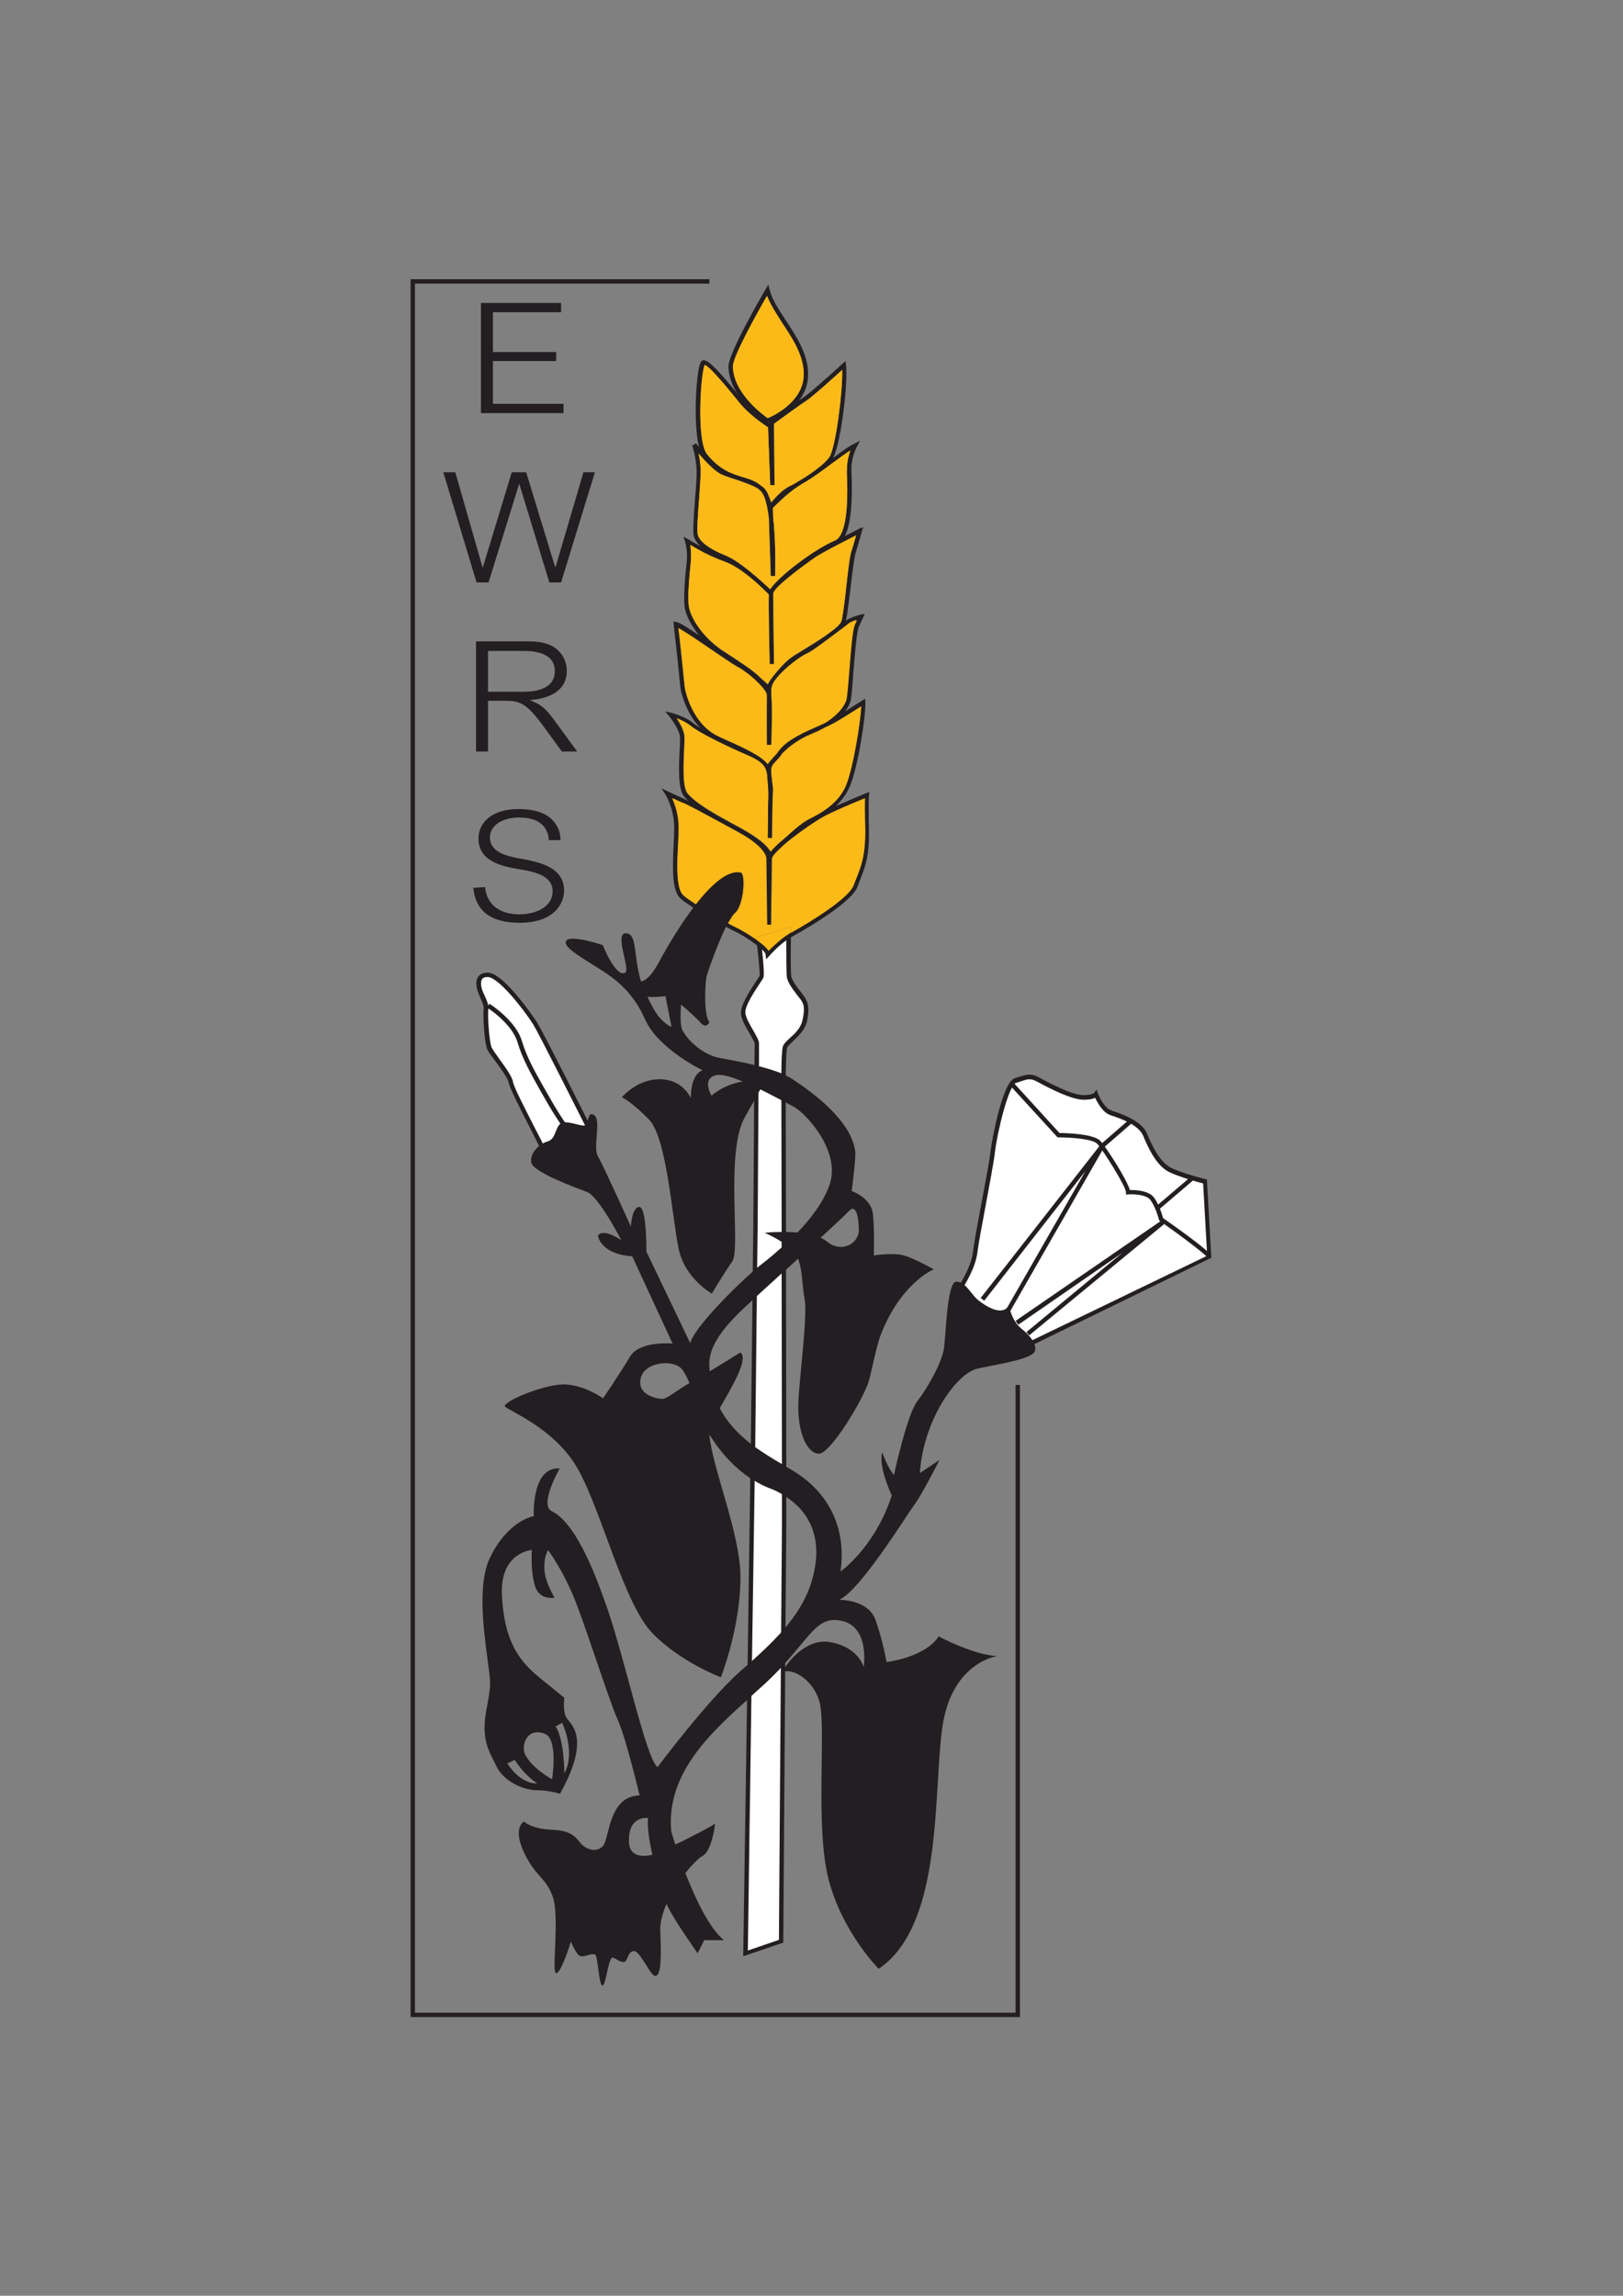 <?xml version="1.0" encoding="utf-8"?>
<!-- Generator: Adobe Illustrator 22.0.1, SVG Export Plug-In . SVG Version: 6.00 Build 0)  -->
<svg version="1.1" id="Layer_1" xmlns="http://www.w3.org/2000/svg" xmlns:xlink="http://www.w3.org/1999/xlink" x="0px" y="0px"
	 viewBox="0 0 595.3 841.9" style="enable-background:new 0 0 595.3 841.9;" xml:space="preserve">
<rect x="0" y="0" width="595.3" height="841.9" fill="#808080" stroke="none"/>
<style type="text/css">
	.st0{fill:#FFFFFF;}
	.st1{fill:#231E21;}
	.st2{fill:#FBBA17;}
</style>
<g>
	<path class="st0" d="M278.2,344.4c0,0,1.6,12.9,1.1,14c-0.5,1.1-7.1,9.7-6.7,13.4c0.4,3.8,5,9.1,5,11c0,1.9-0.4,67-0.4,67
		l-0.9,81.4l-1.2,83.7l-1.5,101.5l13-4.4l1.1-150.9l-0.3-157.1c0,0-0.1-17.6,0.5-19.7c0.7-2.2,6.2-4.8,7.2-9.7
		c1.1-4.8,0.4-6.6-0.5-8.1c-0.9-1.5-5-5.8-5.2-8.3c-0.3-2.5-0.1-16.9-0.1-16.9L278.2,344.4z"/>
	<path class="st1" d="M279.5,348.3c0-0.4-0.1-0.8-0.1-1.2c0-0.4-0.1-0.8-0.1-1.2c-0.3-0.2-0.6-0.5-0.9-0.7c0,0,0,0.1,0,0.1
		c0,0.3,0.1,0.6,0.1,1c0,0.4,0.1,0.7,0.1,1.1c0.4,3.9,1.1,10.1,0.7,10.8c-0.5,1.1-7.1,9.7-6.7,13.4c0.4,3.8,5,9.1,5,11
		c0,0.4,0,3.4,0,8c0.3,0.1,0.5,0.1,0.8,0.2c0-4.7,0-7.8,0-8.2c0-1-0.9-2.5-2-4.5c-1.2-2.1-2.8-4.7-3-6.6c-0.3-2.7,3.9-8.8,5.6-11.4
		c0.5-0.8,0.9-1.3,1-1.6C280.4,357.8,280,352.8,279.5,348.3 M276.2,530.2c0.3,0.2,0.5,0.4,0.8,0.6l0.6-55.4
		c-0.3,0.3-0.5,0.5-0.8,0.7L276.2,530.2z M295.3,365.9c-0.3-0.4-0.7-1-1.3-1.8c-1.4-1.7-3.6-4.6-3.8-6.2c-0.2-1.8-0.2-9.7-0.1-14
		V343v-0.9c0-0.6,0-0.9,0-1l0-1.1l-12.7,3.7l0.1,0.7c0,0,0,0.1,0,0.2c0,0.4,0.1,0.7,0.1,1.1c0,0.4,0.1,0.7,0.1,1.1
		c0.6,5.3,1.1,10.4,0.9,11.1c-0.1,0.2-0.4,0.7-0.9,1.4c-3.2,4.8-6.2,9.6-5.9,12.5c0.2,2.3,1.8,4.9,3.2,7.3c0.8,1.4,1.8,3.1,1.8,3.6
		c0,0.4,0,3.3-0.1,7.8c0,3.8-0.1,8.7-0.1,14c-0.1,19.4-0.3,44.8-0.3,45.2l-0.2,17.1l-0.1,10l-0.6,52.7l0,1.5l-0.2,11.3l-1,69.2
		l-0.2,12.9l-1.4,93l14.7-5l0.7-99l0-0.9v-1.5l0.1-13.2l0.3-36.9l0-11.7l0-11.2l-0.1-72.3l0-8.9l0-0.4v-4.4l-0.1-47.8v-0.4
		c0-2.9,0-6.4,0-9.6c0.1-4.8,0.2-9,0.5-9.9c0.2-0.6,1.2-1.5,2.2-2.5c1.9-1.8,4.3-4,5.1-7.3C297,369.9,296.4,367.8,295.3,365.9
		 M294.3,374.3c-0.6,2.7-2.8,4.8-4.6,6.4c-1.3,1.2-2.3,2.1-2.6,3.2c-0.3,1.1-0.5,5.3-0.5,9.7c-0.1,4.1,0,8.3,0,9.9
		c0,0.2,0,0.4,0,0.5l0.1,48.2v3.3v2.9l0,8.9l0.1,69.9l0,11.2l0,12.6l-0.3,38.7l-0.1,13.2l-0.7,98.5l-11.4,3.9l1.3-92.2l0.2-12.9
		l1-66.6l0.2-12.3v-0.3l0.6-55.4l0.1-9.9l0.2-15.8c0-0.4,0.2-28.5,0.3-48.2c0-4,0-7.7,0.1-10.7c0-4.7,0-7.8,0-8.2c0-1-0.9-2.5-2-4.5
		c-1.2-2.1-2.8-4.7-3-6.6c-0.3-2.7,3.9-8.8,5.6-11.4c0.5-0.8,0.9-1.3,1-1.6c0.4-0.8,0-5.8-0.5-10.3c0-0.4-0.1-0.8-0.1-1.2
		c0-0.4-0.1-0.8-0.1-1.2c-0.1-0.4-0.1-0.7-0.1-1l9.3-2.7v0.8c0,0.3,0,0.6,0,1c0,0.3,0,0.6,0,1c0,4.5,0,11.4,0.2,13.1
		c0.2,2.1,2.5,5,4.1,7.1c0.5,0.7,1,1.2,1.2,1.6C294.7,368.1,295.4,369.6,294.3,374.3"/>
	<path class="st2" d="M281.6,106.5c0,0-13.5,23.1-13.5,27.8c0.1,11.3,13.5,19.9,13.5,19.9s1.8-0.7,4-2c1.2-0.7,2.6-1.6,3.9-2.8
		c3.2-2.8,6.2-6.8,6.2-12.2C295.6,125.5,283.9,115.5,281.6,106.5 M281.7,153.3c-2.1-1.4-12.7-9.3-12.8-19c0-3.4,8.3-18.5,12.5-25.8
		c1.2,3.2,3.4,6.5,5.6,10c3.9,5.9,7.8,12,7.8,18.8C294.8,147.2,283.9,152.4,281.7,153.3"/>
	<path class="st1" d="M288.3,117.6c-2.6-4-5.1-7.7-6-11.3l-0.5-1.9l-1,1.7c-1.4,2.4-13.6,23.4-13.6,28.2c0,3.7,1.4,7.1,3.2,10
		c4,6.2,10.2,10.3,10.6,10.6l0.4,0.2l0.4-0.1c0,0,0,0,0,0c0.1,0,0.2-0.1,0.4-0.1c0.6-0.3,2-0.9,3.6-1.8c1.3-0.8,2.8-1.8,4.3-3.1
		c1-0.9,2-1.9,2.9-3c2-2.6,3.4-5.8,3.4-9.7C296.5,130,292.1,123.4,288.3,117.6 M268.9,134.3c0-3.4,8.3-18.5,12.5-25.8
		c1.2,3.2,3.4,6.5,5.6,10c3.9,5.9,7.8,12,7.8,18.8c0,10-11,15.2-13.2,16.1C279.6,151.9,268.9,144,268.9,134.3"/>
	<path class="st2" d="M294.8,137.2c0,10-11,15.2-13.2,16.1c-2.1-1.4-12.7-9.3-12.8-19c0-3.4,8.3-18.5,12.5-25.8
		c1.2,3.2,3.4,6.5,5.6,10C290.9,124.4,294.8,130.5,294.8,137.2"/>
	<path class="st2" d="M309.5,134c0,0-11.8,10.7-14.1,12.2c-0.9,0.6-3,2.1-5.3,3.7c0,0,0,0,0,0c-1.5,1.1-3,2.2-4.3,3.1c0,0,0,0,0,0
		c-1.6,1.2-2.8,2-2.8,2l0.2,22.9l-0.8-21.6c0,0-6.7-4.2-10.9-9.5c-4.2-5.3-11.1-13.9-13.2-13.9c-2,0-3.6,25.9-0.2,33.1
		c0.2,0.4,0.4,0.7,0.6,1c6.9,8.6,13.9,8,18.3,10.5c0.6,0.4,1.2,0.8,1.7,1.3c0,0,0,0,0,0c1,0.9,1.7,2,2.3,3.1
		c1.2,2.1,1.6,4.1,1.6,4.2c0,0,0,0,0,0c0.2-0.3,3.5-5.1,7.1-6.9c0.7-0.3,1.5-0.8,2.3-1.3c0,0,0,0,0,0c0.8-0.4,1.6-0.9,2.5-1.5
		c3.7-2.3,7.9-5.3,9.9-7.8c0.2-0.2,0.3-0.4,0.4-0.5C307.4,164.3,310.4,140.3,309.5,134 M304.2,167.6c-1.6,2.4-6,5.6-10,8.1
		c0,0,0,0,0,0c-0.1,0.1-0.3,0.1-0.4,0.2c-0.7,0.4-1.4,0.8-2.1,1.3c0,0,0,0,0,0c-0.8,0.5-1.6,0.9-2.3,1.2c-2.7,1.4-5.1,4.2-6.5,5.8
		c-0.3-0.8-0.7-1.8-1.3-2.9c-0.2-0.5-0.4-1-0.7-1.4c-0.4-0.7-1-1.3-1.8-1.8c-0.6-0.5-1.2-1-1.9-1.4c-1.4-0.8-3-1.3-4.7-1.8
		c-4-1.3-8.6-2.7-13.3-8.5c-3.9-4.9-2.3-29.9-0.8-32.7c2.2,0.8,9.8,10.3,12.4,13.5c3.7,4.7,9.3,8.4,10.8,9.4l0.8,21.2l1.6,0
		l-0.2-22.5c1.8-1.3,10-7.3,12-8.5c1.9-1.2,9.9-8.4,13-11.2C309.1,143.5,306.5,164.2,304.2,167.6"/>
	<path class="st1" d="M310.3,133.9l-0.2-1.5l-1.1,1c-0.1,0.1-11.7,10.7-14,12.1c-0.4,0.3-1.1,0.8-2,1.4v0c-1,0.7-2.3,1.6-3.6,2.5
		l0,0c-1.4,1-2.7,2-3.9,2.8c0,0,0,0,0,0c-1.6,1.2-2.8,2.1-3,2.2l-0.3,0.2v0.2l0,0.4c-0.1-0.1-0.2-0.2-0.4-0.3
		c-2-1.4-6.6-4.7-9.8-8.6c-0.5-0.7-1.1-1.4-1.6-2c-6.3-7.7-10.3-12.2-12.3-12.2c-0.5,0-0.9,0.3-1.2,1c-1.5,3.2-2.8,22.6-0.4,31.2
		c0.2,0.8,0.5,1.5,0.8,2.1c0.2,0.4,0.4,0.7,0.6,1c5,6.2,10.1,7.8,14.1,9c1.7,0.5,3.1,1,4.4,1.7c0.6,0.3,1.1,0.8,1.6,1.2
		c0.9,0.9,1.6,1.9,2.1,2.8c1.1,2.1,1.6,4,1.6,4l0.4,1.9l0.2-0.3l0.2-0.3l0.6-0.9c0,0,3.3-4.9,6.8-6.7c0.6-0.3,1.5-0.8,2.5-1.4
		c0.7-0.4,1.5-0.9,2.3-1.4c3.6-2.2,8.1-5.3,10.2-8c0.2-0.2,0.3-0.4,0.5-0.7c0.2-0.3,0.4-0.6,0.5-1.1
		C308.6,161.3,311.1,139.9,310.3,133.9 M294.2,175.7C294.2,175.7,294.2,175.7,294.2,175.7c-0.9,0.6-1.8,1.1-2.5,1.5v0
		c-0.8,0.5-1.6,0.9-2.3,1.2c-2.7,1.4-5.2,4.2-6.5,5.9c-0.3-0.8-0.7-1.8-1.3-2.9c-0.6-1.1-1.4-2.3-2.4-3.2h0c-0.6-0.5-1.2-1-1.9-1.4
		c-1.4-0.8-3-1.3-4.7-1.8c-4-1.2-8.6-2.6-13.3-8.5c-3.9-4.9-2.3-29.9-0.8-32.7c2.2,0.8,9.8,10.3,12.4,13.5c3.7,4.7,9.3,8.4,10.8,9.4
		l0.8,21.2l1.6,0l-0.2-22.5c1.8-1.3,10-7.3,12-8.6c1.9-1.2,9.9-8.4,13-11.2c0.3,7.8-2.4,28.5-4.6,31.9
		C302.7,170,298.2,173.2,294.2,175.7"/>
	<path class="st2" d="M304.2,167.6c-1.6,2.4-6,5.6-10,8.1c0,0,0,0,0,0c-0.1,0.1-0.3,0.1-0.4,0.2c-0.7,0.4-1.4,0.8-2.1,1.3
		c-0.8,0.5-1.6,0.9-2.3,1.2c-2.7,1.4-5.1,4.2-6.5,5.8c-0.3-0.8-0.7-1.8-1.3-2.8c-0.2-0.5-0.4-1-0.7-1.4c-0.4-0.7-1-1.3-1.7-1.8v0
		c-0.6-0.5-1.2-1-1.9-1.4c-1.4-0.8-3-1.3-4.7-1.8c-4-1.2-8.6-2.6-13.3-8.5c-3.9-4.9-2.3-29.9-0.8-32.7c2.2,0.8,9.8,10.3,12.4,13.5
		c3.7,4.7,9.3,8.4,10.8,9.4l0.8,21.2l1.6,0l-0.2-22.5c1.8-1.3,10-7.3,12-8.5c1.9-1.2,9.9-8.4,13-11.2
		C309.1,143.6,306.5,164.2,304.2,167.6"/>
	<path class="st2" d="M313.5,163.4c-2,1-5.1,3.3-8.4,5.7c-3.7,2.7-7.6,5.6-10.5,7.3c-0.2,0.1-0.3,0.2-0.4,0.2
		c-0.7,0.4-1.4,0.8-2,1.2c0,0,0,0,0,0c-4.7,3.1-9.2,7.8-9.5,8.2l0,0l0,0l0.1,1.4v0l0.1,2.6c-0.1-0.8-0.2-1.5-0.3-2.3
		c-0.3-2.3-0.8-4.4-1.4-5.9v0c-0.2-0.5-0.4-1-0.7-1.4c-0.3-0.6-0.9-1.1-1.6-1.6c0,0,0,0,0,0c-3.1-2.2-9.1-3.6-13.7-5.5
		c-2-0.8-5.2-4.2-7.6-6.8c0,0,0,0,0,0c-1.6-1.8-2.8-3.3-2.9-3.5c0.1,0.3,1.5,4.3,1.7,9c0.2,4.8-1.7,21-1.1,23.9
		c0.6,3,4.4,5.9,10.7,8.4c0.2,0.1,0.4,0.2,0.6,0.3c0,0,0,0,0,0c6.4,2.9,16.3,12.8,16.3,12.8c0-2.5,14.8-14.8,23.8-18.5
		c0.8-0.3,1.4-0.9,2-1.7c3.9-5.4,3.1-20.6,2.9-24.8C311.2,167.6,313.5,163.4,313.5,163.4 M306.3,198.2c-7.7,3.2-21,13.4-23.8,17.9
		c-2.7-2.5-10.9-10.2-16.4-12.4c-6-2.4-9.7-5.2-10.2-7.8c-0.3-1.5,0.1-7.4,0.5-12.6c0.3-4.6,0.7-9,0.6-11.3
		c-0.1-2.1-0.4-4.1-0.8-5.7c2.4,2.8,6.2,6.8,8.5,7.7c1.6,0.6,3.4,1.3,5.1,1.9c3.2,1.1,6.5,2.2,8.4,3.5c0.9,0.8,1.6,1.8,2.1,2.8
		c0.7,1.8,1.3,4.5,1.7,7.9l0.7,21.2h1.6c0-0.1,0.4-12-0.7-21.3l-0.1-3.6c1-1,5.1-5.2,9.2-7.9c0.7-0.4,1.5-0.9,2.3-1.4
		c2.8-1.6,6.5-4.3,10.1-7c2.5-1.8,4.9-3.6,6.8-4.8c-0.6,1.8-1.3,4.3-1.2,7.1l0,0.5C311.5,192,308.7,197.2,306.3,198.2"/>
	<path class="st1" d="M315.5,161.6l-2.3,1.2c-1.7,0.8-4.3,2.6-7,4.7c-0.5,0.4-1.1,0.8-1.6,1.2c-0.1,0.1-0.3,0.2-0.4,0.3
		c-3.5,2.6-7.2,5.3-9.9,6.8c0,0,0,0,0,0c-0.1,0.1-0.3,0.1-0.4,0.2c-0.7,0.4-1.4,0.8-2.1,1.3c-3.8,2.5-7.5,6.1-9,7.6
		c-0.3-1.3-0.6-2.5-1-3.4c-0.2-0.5-0.4-1-0.7-1.4c-0.4-0.7-1-1.3-1.7-1.8v0c-2.1-1.5-5.5-2.7-9-3.9c-1.7-0.6-3.5-1.2-5-1.8
		c-1.7-0.7-4.8-3.8-7.2-6.5c-0.5-0.6-1-1.2-1.4-1.7c-0.6-0.7-1.2-1.4-1.5-1.8l-1.4,0.8c0,0,1.4,4.1,1.6,8.8
		c0.1,2.1-0.2,6.7-0.6,11.1c-0.4,5.8-0.8,11.3-0.5,13c0.3,1.4,1.2,2.8,2.7,4.2c1.9,1.7,4.8,3.3,8.5,4.8c0.2,0.1,0.4,0.2,0.6,0.2
		c6.1,2.8,16,12.5,16.1,12.6l0.5,0.5l0,0l0.6,0.6l0.2-1.7c0.2-2,14.2-14,23.3-17.8c0.8-0.3,1.5-0.9,2.2-1.8c0.3-0.4,0.6-0.8,0.8-1.3
		c3.1-6.2,2.6-18.9,2.4-23.7l0-0.5c-0.2-4.5,2-8.6,2-8.6L315.5,161.6z M310.6,172.5l0,0.5c0.9,19-1.9,24.2-4.3,25.2
		c-7.7,3.2-21,13.4-23.8,17.9c-2.7-2.5-10.9-10.2-16.4-12.4c-6-2.4-9.7-5.2-10.2-7.8c-0.3-1.5,0.1-7.4,0.5-12.6
		c0.3-4.7,0.7-9,0.6-11.3c-0.1-2.1-0.4-4.1-0.8-5.7c2.4,2.8,6.2,6.8,8.5,7.7c1.6,0.7,3.4,1.3,5.1,1.8c3.2,1.1,6.5,2.2,8.4,3.5
		c0.6,0.5,1.1,0.9,1.4,1.4c0.2,0.4,0.5,0.8,0.7,1.4c0.7,1.8,1.3,4.5,1.7,7.9l0.7,21.2h1.6c0-0.1,0.4-12-0.7-21.3l-0.1-3.6
		c1-1,5.1-5.2,9.2-7.9c0.6-0.4,1.3-0.8,1.9-1.2c0.1-0.1,0.2-0.1,0.4-0.2c2.8-1.6,6.5-4.3,10.1-7c2.5-1.8,4.9-3.6,6.8-4.8
		C311.2,167.1,310.5,169.7,310.6,172.5"/>
	<path class="st2" d="M310.6,173c0.9,19-1.9,24.2-4.3,25.2c-7.7,3.2-21,13.4-23.8,17.9c-2.7-2.5-10.9-10.2-16.4-12.4
		c-6-2.4-9.7-5.2-10.2-7.8c-0.3-1.5,0.1-7.4,0.5-12.6c0.3-4.6,0.7-9,0.6-11.3c-0.1-2.1-0.4-4.1-0.8-5.7c2.4,2.8,6.2,6.8,8.5,7.7
		c1.6,0.7,3.4,1.3,5.1,1.9c3.2,1.1,6.4,2.2,8.4,3.5c0.9,0.8,1.6,1.8,2.1,2.8c0.7,1.8,1.3,4.5,1.7,7.9l0.7,21.2h1.6
		c0-0.1,0.4-12-0.7-21.3l-0.1-3.7c1-1,5.1-5.2,9.2-7.9c0.7-0.4,1.5-0.9,2.3-1.4c2.8-1.6,6.5-4.3,10.1-7c2.5-1.8,4.9-3.6,6.8-4.8
		c-0.6,1.8-1.3,4.3-1.2,7.1L310.6,173z"/>
	<path class="st2" d="M309.1,197.9c-3.9,2-8.6,4.6-10.7,6.1c-3.8,2.7-15.4,10.9-15.6,13.9c0,0-9.1-9.7-16.5-12.4c0,0-0.1,0-0.1-0.1
		c-7.3-2.7-12.3-6-14.1-7.1c0.1,0.2,1,3.5,0.6,7.6c-0.4,4.2-1.5,13.8-0.6,17.5c0.8,3.2,3.3,7.8,7.7,12c1.8,1.8,4,3.5,6.5,5
		c2.9,1.8,5.6,3.7,7.9,5.5c0,0,0,0,0.1,0c1.1,0.9,2.1,1.7,3,2.4c0,0,0,0,0.1,0c2.8,2.3,4.5,3.9,4.5,3.9s0.5-0.9,1.4-2.3
		c0,0,0,0,0-0.1c0.3-0.5,0.7-1,1-1.5c1.7-2.4,4.2-5.3,6.9-7c5.1-3.3,16.2-9.4,17.9-12.9c0.1-0.1,0.1-0.2,0.2-0.4
		c1.1-3.4,2.6-21.9,3.6-25.5c1.1-3.6,2.3-7.9,2.3-7.9S312.4,196.2,309.1,197.9 M312.2,202.5c-0.5,1.8-1.2,7.2-1.8,12.8
		c-0.6,5.4-1.3,11-1.8,12.6c-0.8,2.4-9.1,7.5-14,10.5c-1.4,0.9-2.7,1.6-3.7,2.3c-2.9,1.9-5.4,4.9-7.2,7.3c-0.1,0.1-0.1,0.2-0.2,0.3
		c-0.2,0.3-0.5,0.6-0.7,0.9c0,0-0.1,0.1-0.1,0.1c-0.4,0.7-0.8,1.2-1.1,1.7c-0.7-0.7-2-1.8-3.6-3.1c-1.1-1-2.3-1.9-3.5-2.8
		c0,0,0,0,0,0c-2.3-1.8-5-3.6-7.8-5.4c-8-4.9-12.7-11.8-13.9-16.6c-0.8-3.3,0.1-12.1,0.5-16.3l0.1-0.9c0.2-2.4,0-4.6-0.2-6
		c2.5,1.5,6.9,4.1,12.8,6.2c6.4,2.4,14.5,10.4,16,12c-0.2,4.1,0.3,24.6,0.3,25.5l1.6,0l-0.3-25.8c0.1-1.6,5-5.9,14.6-12.8l0.7-0.5
		c2.9-2.1,11.5-6.5,15.1-8.3C313.5,197.9,312.8,200.3,312.2,202.5"/>
	<path class="st1" d="M314.9,194c-0.2,0.1-2.3,1.2-5,2.6c-0.4,0.2-0.9,0.5-1.3,0.7c-3.9,2-8.6,4.6-10.6,6.1l-0.7,0.5
		c-6.6,4.8-12.9,9.5-14.7,12.6c-2.5-2.5-9.7-9.4-16-11.7c0,0,0,0,0,0h0c0,0,0,0,0,0c-3.8-1.4-6.9-3-9.4-4.3v0c0,0,0,0,0,0
		c-1.4-0.8-2.5-1.4-3.4-1.9c-0.5-0.3-1-0.6-1.3-0.8l-1.8-1l0.6,1.9c0,0,1,3.3,0.6,7.2l-0.1,0.9c-0.5,4.6-1.3,13.3-0.5,16.8
		c0.7,2.7,2.4,6.2,5.4,9.7c0.7,0.9,1.6,1.8,2.5,2.7h0c1.9,1.8,4.1,3.5,6.7,5.1c2.8,1.7,5.4,3.6,7.7,5.3c1.3,1,2.4,1.9,3.4,2.7
		c2.7,2.2,4.3,3.7,4.3,3.8l0.4,0.4v0l0.3,0.3l0.2-0.4l0.3-0.5c0,0,0.5-0.9,1.3-2.2c0.3-0.5,0.7-1.1,1.2-1.7c1.7-2.3,4.1-5.1,6.7-6.8
		c1-0.7,2.3-1.4,3.7-2.3c7-4.2,12.9-8,14.4-10.7c0.1-0.2,0.2-0.5,0.3-0.7c0.1-0.2,0.1-0.4,0.2-0.7c0.5-2.3,1.1-7.1,1.7-12.2
		c0.6-5.3,1.3-10.8,1.8-12.5c1.1-3.6,2.3-7.9,2.3-7.9l0.5-1.7L314.9,194z M310.4,215.3c-0.6,5.4-1.3,11-1.8,12.6
		c-0.8,2.4-9.1,7.5-14,10.5c-1.4,0.9-2.7,1.6-3.7,2.3c-2.9,1.9-5.4,4.9-7.2,7.3c-0.1,0.1-0.1,0.2-0.2,0.3c-0.2,0.3-0.5,0.7-0.7,0.9
		c0,0-0.1,0.1-0.1,0.1c-0.4,0.7-0.8,1.2-1.1,1.7c-0.7-0.7-2-1.8-3.6-3.1c-1-0.9-2.2-1.8-3.5-2.8c0,0,0,0,0,0c-2.3-1.8-5-3.6-7.8-5.4
		c-8-4.8-12.7-11.8-13.9-16.5c-0.8-3.3,0.1-12.1,0.5-16.3l0.1-0.9c0.2-2.4,0-4.6-0.2-6c2.5,1.5,6.9,4.1,12.8,6.3
		c6.4,2.4,14.5,10.4,16,12c-0.2,4,0.3,24.6,0.3,25.5l1.6,0l-0.3-25.8c0.1-1.6,5-5.9,14.6-12.8l0.7-0.5c2.9-2.1,11.5-6.5,15.1-8.3
		c-0.5,1.6-1.1,4-1.8,6.1C311.7,204.3,311,209.6,310.4,215.3"/>
	<path class="st2" d="M314,196.3c-0.5,1.6-1.1,4-1.8,6.1c-0.6,1.8-1.2,7.2-1.8,12.8c-0.6,5.4-1.3,11-1.8,12.6
		c-0.8,2.4-9.1,7.5-14,10.5c-1.4,0.9-2.7,1.6-3.7,2.3c-2.9,1.9-5.4,4.9-7.2,7.3c-0.1,0.1-0.2,0.2-0.2,0.3c-0.2,0.3-0.5,0.6-0.7,0.9
		c0,0-0.1,0.1-0.1,0.1c-0.5,0.7-0.8,1.2-1.1,1.7c-0.7-0.7-2-1.8-3.6-3.1c-1.1-1-2.3-1.9-3.5-2.8c0,0,0,0,0,0c-2.3-1.8-5-3.6-7.8-5.4
		c-8-4.9-12.7-11.8-13.9-16.6c-0.8-3.3,0.1-12.1,0.5-16.3l0.1-0.9c0.2-2.4,0-4.6-0.2-6c2.5,1.5,6.9,4.1,12.8,6.2
		c6.5,2.4,14.5,10.4,16,12c-0.2,4.1,0.3,24.6,0.3,25.5l1.6,0l-0.3-25.8c0.1-1.6,5-5.9,14.6-12.8l0.7-0.5
		C301.8,202.5,310.4,198.1,314,196.3"/>
	<path class="st2" d="M311.1,228.1c-0.2,0.2-0.7,0.5-1.3,1c-3.4,2.6-11.7,9.1-13.8,9.9c-2.3,1-8.4,5.3-11.6,9.4c0,0,0,0.1-0.1,0.1
		c-0.4,0.5-0.8,1-1.1,1.5c0,0-0.1,0.1-0.1,0.1c-0.6,1-1,2-1,2.9c0,0.1,0,0.2,0,0.3c0,0.5,0,1.1,0,1.7c-0.1-0.5-0.1-0.9-0.2-1.1
		c-0.1-0.2-0.2-0.3-0.3-0.5v0c-0.7-1.3-2.3-3.1-4.4-4.9c0,0-0.1,0-0.1-0.1c-0.9-0.8-2-1.6-3-2.4c0,0,0,0-0.1,0c-1-0.7-2.1-1.4-3.1-2
		c-2.3-1.3-7.2-4.7-11.9-7.9h0c-5-3.4-9.8-6.6-11.2-6.8c0,0,1.6,13.8,2.4,22.7c0.2,2.1,2.4,11.2,9.1,16.6h0c1.1,0.8,2.2,1.6,3.5,2.2
		c5,2.4,17.5,7.4,18.4,11.1c0,0,1.7-2.6,4.7-5.6c2.6-2.6,6.2-5.5,10.7-7.3c2-0.8,3.8-1.7,5.3-2.6c2.1-1.2,3.8-2.5,5.1-3.8
		c2.3-2.2,3.5-4.3,3.9-5.9c0.8-3.1,1.6-24,3.1-27.3c1.3-2.8,1.5-3.2,1.5-3.2C315.6,226.2,312.5,227,311.1,228.1 M313.6,229.1
		c-0.9,1.9-1.4,8.4-2.1,17.4c-0.4,4.5-0.7,8.8-1,10c-0.6,2.4-3.3,6-8.6,9.1c0,0,0,0,0,0c-0.3,0.1-0.7,0.3-1.1,0.5
		c-4.9,2.1-12.3,5.3-15.1,9.5c-1.9,1.9-3.3,3.6-4.1,4.7c-2.1-2.9-8.4-5.9-15.2-8.9c-1.1-0.5-2.2-1-3-1.4
		c-9.1-4.3-11.9-15.6-12.2-18.1c-0.7-7.2-1.8-17.7-2.3-21.4c2.5,1.3,7.9,5,12,7.8c4,2.7,7.7,5.3,9.7,6.4c1,0.5,1.9,1.1,2.8,1.8
		c1.3,1,2.4,1.9,3.4,2.7c2.2,1.9,3.8,3.9,4.3,5c0,0.1,0.1,0.3,0.2,0.8c-0.1,6.1,0,18.1,0,18.3l1.6,0c0-0.6,0.5-13.9,0-18.3
		c0-0.8,0-1.5,0-2c0-0.7,0.3-1.5,0.8-2.4c0.3-0.5,0.7-1.1,1.2-1.7c3.1-3.9,9-8.2,11.4-9.2c1.7-0.7,7.4-4.9,13.2-9.4
		c1-0.8,1.7-1.3,2-1.6c0.7-0.5,1.8-0.9,2.8-1.3L313.6,229.1z"/>
	<path class="st1" d="M283,252.9c0-0.7,0.3-1.5,0.8-2.4c-0.8,1.3-1.3,2.1-1.3,2.2l-0.3,0.5l-0.2,0.4l-0.3-0.3v0l-0.5-0.4
		c0,0-1.7-1.6-4.3-3.8c2.2,2,3.8,3.9,4.3,5c0,0.1,0.1,0.3,0.2,0.8c-0.1,6.1,0,18.1,0,18.3l1.6,0c0-0.6,0.5-13.9,0-18.3
		C283,254.2,283,253.5,283,252.9 M315.6,225.4c-0.1,0-3.4,0.9-5,2c-0.1,0.1-0.2,0.1-0.3,0.2c-0.3,0.2-0.7,0.5-1.1,0.8
		c-0.2,0.2-0.4,0.3-0.6,0.5c-3.3,2.5-11,8.5-12.8,9.2c-2.1,0.9-8.6,5.3-12.1,9.8c-0.1,0.1-0.1,0.2-0.2,0.3c-0.2,0.3-0.5,0.6-0.7,0.9
		c0,0-0.1,0.1-0.1,0.1c-0.5,0.8-0.9,1.6-1.1,2.3c-0.9-1.2-2.2-2.5-3.6-3.8c-1.1-1-2.3-1.9-3.5-2.8c0,0,0,0,0,0c-1-0.7-2-1.4-3-1.9
		c-1.9-1.1-5.6-3.6-9.6-6.3c-0.8-0.5-1.5-1-2.2-1.5c-1.1-0.8-2.1-1.5-3.1-2.1c-4.5-3-7.3-4.8-8.5-5l-1.1-0.2l0.1,1.1
		c0,0.1,1.6,13.9,2.4,22.7c0.2,2.1,2,9.4,7,14.9c0.8,0.8,1.6,1.6,2.5,2.4h0c1.1,0.9,2.3,1.6,3.6,2.3c0.8,0.4,1.9,0.9,3,1.4
		c5,2.3,14.3,6.5,15,9.2l0.1,0.4c0,0,0,0,0,0l0.3,1.4l0,0l0.6-0.9v0l0.2-0.3v0l0.2-0.3c0-0.1,1.7-2.6,4.7-5.5v0
		c2.6-2.5,6.1-5.3,10.4-7c2-0.8,3.8-1.7,5.4-2.6c0,0,0,0,0,0c2.1-1.2,3.9-2.6,5.3-3.8v0c0.8-0.8,1.5-1.5,2.1-2.3
		c1.1-1.4,1.8-2.8,2.1-4c0.3-1.3,0.7-5.5,1-10.3c0.5-6.3,1.2-15,2-16.8l2.2-4.8L315.6,225.4z M311.4,246.4c-0.4,4.5-0.7,8.8-1,10
		c-0.6,2.4-3.3,6-8.6,9.1c0,0,0,0,0,0c-1.5,0.9-3.3,1.7-5.2,2.5c-4.6,1.8-8.3,4.8-11,7.4v0c-1.9,1.9-3.3,3.6-4.1,4.7
		c-2.1-2.9-8.4-5.9-15.2-8.9c-1.1-0.5-2.1-1-3-1.4c-9-4.3-11.9-15.6-12.2-18.1c-0.7-7.2-1.8-17.7-2.3-21.4c2.5,1.3,7.9,5,12,7.8
		c4,2.7,7.7,5.3,9.7,6.4c1,0.5,1.9,1.1,2.8,1.8c1.2,0.8,2.4,1.8,3.4,2.7c2.2,2,3.8,3.9,4.3,5c0,0.1,0.1,0.3,0.2,0.8
		c-0.1,6.1,0,18.1,0,18.3l1.6,0c0-0.6,0.5-13.9,0-18.3c0-0.8,0-1.5,0-2c0-0.7,0.3-1.5,0.8-2.4c0.3-0.5,0.7-1.1,1.2-1.7
		c3.1-3.9,9-8.2,11.4-9.2c1.7-0.7,7.3-5,13.2-9.4c1-0.8,1.7-1.3,2-1.6c0.7-0.5,1.8-0.9,2.7-1.2l-0.7,1.6
		C312.7,231,312.1,237.5,311.4,246.4 M283,252.9c0-0.7,0.3-1.5,0.8-2.4c-0.8,1.3-1.3,2.1-1.3,2.2l-0.3,0.5l-0.2,0.4l-0.3-0.3v0
		l-0.5-0.4c0,0-1.7-1.6-4.3-3.8c2.2,2,3.8,3.9,4.3,5c0,0.1,0.1,0.3,0.2,0.8c-0.1,6.1,0,18.1,0,18.3l1.6,0c0-0.6,0.5-13.9,0-18.3
		C283,254.2,283,253.5,283,252.9"/>
	<path class="st2" d="M314.3,227.5l-0.7,1.6c-0.9,1.9-1.4,8.4-2.1,17.4c-0.4,4.6-0.7,8.8-1,10c-0.6,2.4-3.3,6-8.6,9.1c0,0,0,0,0,0
		c-0.3,0.2-0.7,0.3-1.1,0.5c-4.9,2.1-12.3,5.3-15.1,9.5c-1.9,1.9-3.3,3.6-4.1,4.7c-2.1-2.9-8.4-5.9-15.2-8.9c-1.1-0.5-2.2-1-3-1.4
		c-9.1-4.3-11.9-15.6-12.2-18.1c-0.7-7.2-1.8-17.7-2.3-21.4c2.5,1.3,7.9,5,12,7.8c4,2.7,7.7,5.3,9.7,6.4c1,0.5,1.9,1.1,2.8,1.8
		c1.3,0.9,2.4,1.9,3.4,2.7c2.2,2,3.8,3.9,4.3,5c0,0.1,0.1,0.3,0.2,0.8c-0.1,6.1,0,18.1,0,18.2l1.6,0c0-0.6,0.5-13.9,0-18.3
		c0-0.8,0-1.5,0-2c0-0.7,0.3-1.5,0.8-2.4c0.3-0.5,0.7-1.1,1.2-1.7c3.1-3.9,9-8.2,11.3-9.2c1.7-0.7,7.4-4.9,13.2-9.4
		c1-0.8,1.7-1.3,2-1.6C312.2,228.2,313.3,227.8,314.3,227.5"/>
	<path class="st2" d="M316.6,257.6c0,0-5.1,3.2-8.8,5.6v0c-1.3,0.8-2.5,1.5-3.2,2c-0.5,0.3-1.4,0.7-2.5,1.2c0,0,0,0,0,0
		c-4.5,2-13,5.4-15.9,9.7c0,0.1-0.1,0.1-0.1,0.1h0c-2.2,3.3-4.1,3.6-4.2,6.3v0c0,0.4,0,0.8,0,1.3c0,0.2,0,0.3,0,0.5
		c0-0.2-0.1-0.4-0.1-0.6c0,0,0-0.1,0-0.1c0-0.1-0.1-0.2-0.1-0.3c0,0,0,0,0,0c0-0.1-0.1-0.2-0.1-0.3c-0.7-2.5-2.3-4.2-7.7-6.5
		c-4.5-1.9-10.5-4.7-14.9-7.2h0c-2.3-1.3-4.3-2.4-5.3-3.3c-3.1-2.5-7.7-3.6-7.7-3.6s3.8,4.7,4,7.9c0.3,3.2-1.7,17.7,1.2,21.4
		c1.1,1.4,3,3,5.1,4.4c4.2,3,9.7,5.8,13.3,7.8c6.2,3.4,11.5,6.8,12.6,10.3c0,0,0.3-0.3,0.9-0.9c0.8-0.9,2.2-2.3,3.8-3.8c0,0,0,0,0,0
		c3.2-3.1,7.4-6.9,10.2-8.3c2.5-1.2,4.9-2.6,6.9-4.2l0,0c2.9-2.2,5.3-5,6.7-8.4C313.9,281.4,316.7,262.2,316.6,257.6 M310.2,288
		c-2.1,5-6.2,8.7-13.3,12.2c-2.9,1.4-7.2,5.2-10.4,8.4c-1.5,1.3-2.8,2.6-3.7,3.7c-0.1,0-0.1,0.1-0.1,0.1c-1.9-3.5-7.3-6.8-12.5-9.6
		l-1.3-0.7c-5.5-3-13.8-7.4-16.8-11.3c-1.9-2.4-1.4-11-1.2-16.1c0.1-2.2,0.2-3.9,0.1-4.9c-0.2-2.1-1.6-4.6-2.8-6.4
		c1.5,0.6,3.5,1.5,5.1,2.8c3.3,2.7,14,7.8,20.5,10.6c4.7,2,6.3,3.5,7,5.4c0,0,0,0,0,0l0.3,1.4l0,0c0,0.2,0.1,0.5,0.1,0.7l0,0.5
		c0.5,4.4,0.5,4.4,0.4,8.4c-0.1,1.6-0.1,3.6-0.2,5.9c0,2.4,0,5.1,0,8.2h0.8c0-7.6,0.1-11.7,0.2-14c-0.1,2.5-0.2,6.6-0.2,14l0.8,0
		c0.1-7.3,0.1-11.4,0.2-14.1c0.1-1.1,0.1-1.8,0.1-2.3c0.1-1.5,0.1-1.6-0.2-4.4l-0.4-3.1c-0.2-2.3,0.4-2.9,1.7-4.3
		c0.7-0.7,1.5-1.5,2.3-2.8v0c2.6-2.5,6.1-5.3,10.4-7c2-0.8,3.8-1.7,5.4-2.6c0,0,0,0,0,0c1.1-0.5,2-0.9,2.5-1.2
		c2.1-1.2,8.1-5,10.7-6.7C315.4,265.4,312.8,281.9,310.2,288"/>
	<path class="st1" d="M286.8,276.7c-3,2.9-4.6,5.5-4.7,5.5l-0.2,0.3h0v0c0,0.4,0,0.8,0,1.3c0,0.2,0,0.3,0.1,0.5
		c0-0.2-0.1-0.4-0.1-0.6c0-0.1,0-0.1,0-0.1c0-0.1,0-0.2-0.1-0.3c0,0,0,0,0,0c0-0.1-0.1-0.2-0.1-0.3l-0.6,0.9c0,0.2,0.1,0.5,0.1,0.8
		l0.1,0.5c0.5,4.4,0.5,4.4,0.4,8.4c-0.1,1.6-0.1,3.6-0.1,5.9c0,2.4-0.1,5.1-0.1,8.2h0.8l0.8,0c0.1-7.3,0.1-11.4,0.2-14.1
		c0.1-1.1,0.1-1.8,0.1-2.3c0.1-1.5,0.1-1.6-0.2-4.4l-0.4-3.1c-0.2-2.3,0.4-2.9,1.7-4.3C285.1,278.8,285.9,277.9,286.8,276.7
		 M317.4,257.6l-0.1-1.4l-1.2,0.8c0,0-3.2,2-6.3,4c-0.9,0.6-1.8,1.1-2.6,1.6c-1.3,0.8-2.4,1.5-3.1,1.9c-0.5,0.3-1.4,0.7-2.4,1.1
		c0,0,0,0,0,0c-0.3,0.1-0.7,0.3-1.1,0.5c-4.9,2.1-12.3,5.3-15.1,9.5c0,0,0,0,0,0c-0.8,1.2-1.6,2.1-2.3,2.8c-0.7,0.7-1.3,1.3-1.7,2.2
		c-1.1-1.7-3.2-3.2-7.2-5c-4.9-2.1-10.6-4.8-14.8-7.1c0,0,0,0,0,0c-1.1-0.6-2.1-1.2-2.9-1.7c-1-0.6-1.8-1.1-2.3-1.6
		c-3.2-2.6-7.8-3.7-8-3.8l-2.3-0.5l1.5,1.8c0,0,3.6,4.5,3.9,7.5c0.1,0.8,0,2.6-0.1,4.6c-0.3,6-0.7,14.3,1.5,17.1
		c0.5,0.6,1.1,1.3,1.8,1.9h0c1,0.9,2.2,1.8,3.4,2.7c0,0,0,0,0,0c3.8,2.6,8.5,5.2,12,7.1l1.3,0.7c5.1,2.8,11.2,6.4,12.2,9.9l0,0.1v0
		l0.4,1.2l0.2-0.2l0.7-0.8c0,0,0.3-0.3,0.7-0.8c0.8-0.8,2.2-2.3,3.9-3.9l0,0c3.2-3.1,7.3-6.8,10.1-8.2c2.1-1,4.6-2.4,7-4.2l0,0
		c0.8-0.6,1.5-1.2,2.2-1.9c1.9-1.9,3.7-4.1,4.9-6.9C314.7,281.7,317.6,262.5,317.4,257.6 M296.9,300.3c-2.9,1.4-7.2,5.2-10.4,8.4
		c-1.5,1.5-2.9,2.9-3.7,3.7c-0.1,0.1-0.1,0.1-0.1,0.1c-1.9-3.5-7.3-6.8-12.5-9.6l-1.3-0.7c-5.5-3-13.8-7.5-16.8-11.3
		c-1.9-2.4-1.4-11-1.2-16.1c0.1-2.2,0.2-3.9,0.1-4.9c-0.2-2.1-1.6-4.6-2.8-6.4c1.5,0.6,3.5,1.5,5.1,2.8c3.3,2.7,14,7.8,20.5,10.6
		c4.7,2,6.3,3.5,7,5.4v0c0.2,0.4,0.3,0.9,0.4,1.4c0,0.2,0.1,0.5,0.1,0.8l0.1,0.5c0.5,4.4,0.5,4.4,0.4,8.4c-0.1,1.6-0.1,3.6-0.1,5.9
		c0,2.4-0.1,5.1-0.1,8.2h0.8l0.8,0c0.1-7.3,0.1-11.4,0.2-14.1c0.1-1.1,0.1-1.8,0.1-2.3c0.1-1.5,0.1-1.6-0.2-4.4l-0.4-3.1
		c-0.2-2.3,0.4-2.9,1.7-4.3c0.7-0.7,1.5-1.5,2.3-2.8c0.1-0.1,0.1-0.2,0.2-0.2c2.6-3.8,10-7,14.4-8.9c0.4-0.2,0.8-0.4,1.2-0.5
		c0,0,0,0,0,0c1.1-0.5,2-0.9,2.5-1.2c2.1-1.2,8.1-5,10.7-6.7c-0.3,6.3-3,22.8-5.6,29C308.1,293,304,296.8,296.9,300.3 M286.8,276.7
		c-3,2.9-4.6,5.5-4.7,5.5l-0.2,0.3h0v0c0,0.4,0,0.8,0,1.3c0,0.2,0,0.3,0.1,0.5c0-0.2-0.1-0.4-0.1-0.6c0-0.1,0-0.1,0-0.1
		c0-0.1,0-0.2-0.1-0.3c0,0,0,0,0,0c0-0.1-0.1-0.2-0.1-0.3l-0.6,0.9c0,0.2,0.1,0.5,0.1,0.8l0.1,0.5c0.5,4.4,0.5,4.4,0.4,8.4
		c-0.1,1.6-0.1,3.6-0.1,5.9c0,2.4-0.1,5.1-0.1,8.2h0.8l0.8,0c0.1-7.3,0.1-11.4,0.2-14.1c0.1-1.1,0.1-1.8,0.1-2.3
		c0.1-1.5,0.1-1.6-0.2-4.4l-0.4-3.1c-0.2-2.3,0.4-2.9,1.7-4.3C285.1,278.8,285.9,277.9,286.8,276.7"/>
	<path class="st2" d="M315.8,259.1c-0.3,6.3-3,22.8-5.5,28.9c-2.1,5-6.2,8.8-13.3,12.2c-2.9,1.4-7.2,5.3-10.4,8.4
		c-1.5,1.3-2.8,2.6-3.7,3.7c-0.1,0-0.1,0.1-0.1,0.1c-1.9-3.5-7.3-6.8-12.5-9.6l-1.3-0.7c-5.5-3-13.8-7.4-16.8-11.3
		c-1.9-2.4-1.4-11-1.2-16.1c0.1-2.2,0.2-3.9,0.1-4.9c-0.2-2.1-1.6-4.6-2.8-6.4c1.5,0.6,3.5,1.5,5.1,2.8c3.3,2.7,14,7.8,20.5,10.6
		c4.7,2,6.3,3.5,7,5.4v0l0.4,1.4l0,0c0,0.2,0.1,0.5,0.1,0.7l0,0.5c0.4,4.4,0.4,4.4,0.4,8.4c-0.1,1.6-0.1,3.6-0.1,5.9
		c0,2.4-0.1,5.1-0.1,8.2v0h0.8h0.8c0.1-7.3,0.1-11.4,0.2-14.1c0-1.1,0.1-1.8,0.1-2.3c0.1-1.5,0.1-1.6-0.3-4.4l-0.3-3.1
		c-0.2-2.3,0.4-2.9,1.7-4.3c0.7-0.7,1.5-1.5,2.3-2.8v0c2.6-2.5,6.1-5.3,10.4-7c2-0.8,3.8-1.7,5.4-2.6c0,0,0,0,0,0
		c1.1-0.5,2-0.9,2.5-1.2C307.1,264.6,313.1,260.8,315.8,259.1"/>
	<path class="st2" d="M317.9,304.7c-0.3-11,0-13,0-13s-7.8,3.2-13.3,5.7c-1.6,0.8-3.1,1.5-4,2c-3.2,1.9-9.3,6-13.6,9.8
		c0,0,0,0-0.1,0c-1.6,1.4-2.9,2.7-3.8,3.8c-0.6,0.8-1,1.5-1,2.1v0.1c0,3.7-0.3,24-0.3,24l-0.3-24.3c0,0,0-0.2-0.1-0.7c0,0,0,0,0,0
		c-0.3-1.5-2-5-10.5-9.6c-6.2-3.4-11.5-6.2-15.1-8.2c-2.6-1.4-4.4-2.3-5-2.6c-1.6-0.7-6.2-2.8-6.2-2.8s3.4,5.2,3.4,12.6
		c0,7.4-1.9,21.9,2,25.3c1.1,0.9,2.9,2.2,4.9,3.5c3.8,2.5,8.7,5.2,11.9,6.9c0.3,0.2,0.6,0.3,0.9,0.5c0.1,0.1,0.2,0.1,0.3,0.2
		c0.6,0.3,1.1,0.6,1.5,0.8c0.6,0.3,1.4,0.7,2.3,1.2c0.1,0.1,0.3,0.2,0.4,0.3c1.7,1,3.6,2.2,5.2,3.4c0,0,0.1,0.1,0.1,0.1
		c0.1,0.1,0.2,0.2,0.3,0.2c0.1,0.1,0.3,0.2,0.4,0.3c0.3,0.3,0.6,0.5,0.9,0.7c1.3,1.2,2.3,2.2,2.3,3c0,0,3.4-3.8,6.7-6.1
		c0.3-0.2,0.5-0.4,0.8-0.5c0.3-0.2,0.5-0.3,0.8-0.5c0,0,0,0,0,0c3.8-2,21.6-12.2,23.8-18C315.9,319.2,318.2,315.8,317.9,304.7
		 M314.1,322.1c-0.3,0.8-0.7,1.7-1,2.6c-1.9,5-17.3,14.2-23,17.4c0-0.6,0-0.9,0-1l0-1.1l-12.7,3.7l0.1,0.7c0,0.1,0,0.1,0,0.2
		c-3-2.1-6.4-4-7.5-4.5c-0.6-0.3-1.5-0.7-2.7-1.4c1-1.8,1.9-3.2,2.6-3.8c3.2-2.7,4-14.3,2.2-14.8c-4.8-1.1-10.9,4.5-16.5,11.7
		c-2-1.3-3.8-2.5-4.9-3.5c-2.7-2.3-2.3-11.8-1.9-18.7c0.1-2.2,0.2-4.3,0.2-5.9c0-4.8-1.3-8.6-2.3-10.9c1.4,0.7,3.2,1.4,4.1,1.8
		c1,0.4,5.3,2.6,20.1,10.7c10.4,5.7,10.2,9.5,10.2,9.6l0.3,24.3h1.6c0-0.2,0.3-20.8,0.3-24.2c0-0.4,0.2-0.8,0.6-1.4l0,0
		c0.8-0.8,2.2-2.3,3.9-3.9l0,0c4-3.4,9.7-7.4,13.5-9.7c3.2-1.9,12.7-5.9,16-7.3c0,1.6-0.1,5,0.1,11.8
		C317.4,313.9,315.8,317.7,314.1,322.1"/>
	<path class="st1" d="M278.3,345.4c0,0,0-0.1,0-0.1c-0.3-0.2-0.6-0.4-0.9-0.7c-3-2.1-6.3-4-7.5-4.5c-0.6-0.3-1.5-0.7-2.7-1.4
		c-0.1,0.2-0.3,0.5-0.4,0.7c0.3,0.2,0.6,0.3,0.9,0.5c0.1,0.1,0.2,0.1,0.3,0.2c0.6,0.3,1.1,0.6,1.5,0.7c0.6,0.3,1.4,0.7,2.3,1.2
		c0.1,0.1,0.3,0.2,0.5,0.3c1.6,0.9,3.5,2.2,5.2,3.4c0,0,0.1,0.1,0.1,0.1c0.1,0.1,0.2,0.2,0.3,0.2c0.1,0.1,0.3,0.2,0.4,0.3
		C278.4,346,278.4,345.7,278.3,345.4 M318.7,291.8l0.2-1.4l-1.3,0.5c-0.3,0.1-5.8,2.4-10.8,4.6c-0.9,0.4-1.8,0.8-2.6,1.2l0,0
		c-1.6,0.8-3.1,1.5-4,2c-1.8,1.1-8.8,5.6-13.8,9.9c-1.5,1.3-2.8,2.6-3.7,3.7c-0.2,0.3-0.4,0.6-0.6,0.9c-0.8-1.9-3.3-5.2-10.7-9.3
		c-6.6-3.6-11.6-6.3-15-8.2c-1.7-0.9-3-1.6-3.9-2h0c-0.6-0.3-1-0.5-1.3-0.6c-1.6-0.7-6.1-2.8-6.1-2.8l-2.5-1.2l1.5,2.3
		c0,0.1,3.2,5.1,3.2,12.2c0,1.7-0.1,3.7-0.2,5.9c-0.4,8-0.8,17.1,2.5,20c1.1,1,2.9,2.2,4.9,3.5c3.9,2.5,8.7,5.3,12,7
		c1.1,0.6,2.1,1.1,2.7,1.4c2.4,1.1,5.9,3.3,8.4,5.2c0.3,0.2,0.6,0.5,0.9,0.7c0.3,0.3,0.6,0.6,0.9,0.8c0.8,0.8,1.4,1.4,1.4,1.9
		l0.2,1.8l1.2-1.3c0,0,3-3.4,6.1-5.6c0.3-0.2,0.5-0.4,0.8-0.6c0.3-0.2,0.5-0.4,0.8-0.5c0.1-0.1,0.3-0.2,0.4-0.2
		c0.2-0.1,21.7-11.7,24.2-18.4c0.3-0.9,0.7-1.8,1-2.6c1.8-4.6,3.4-8.6,3.2-18C318.5,294,318.7,291.9,318.7,291.8 M289.2,342.6
		c-0.3,0.2-0.5,0.3-0.8,0.5c-2.5,1.7-5.2,4.3-6.5,5.6c-0.6-0.9-1.5-1.8-2.7-2.7c-0.3-0.2-0.6-0.5-0.9-0.7h0
		c-0.3-0.2-0.6-0.4-0.9-0.7c-3-2.1-6.3-4-7.5-4.5c-0.6-0.3-1.5-0.7-2.7-1.4c-3.1-1.7-7.9-4.4-11.7-6.9c-2-1.3-3.8-2.5-4.9-3.5
		c-2.7-2.3-2.3-11.8-1.9-18.7c0.1-2.2,0.2-4.3,0.2-5.9c0-4.8-1.3-8.6-2.4-10.9c1.4,0.7,3.2,1.5,4.1,1.8c1,0.4,5.3,2.6,20.1,10.7
		c10.4,5.7,10.2,9.5,10.2,9.7l0.3,24.3h1.6c0-0.2,0.3-20.9,0.3-24.2c0-0.4,0.2-0.8,0.6-1.4c0.8-1.1,2.2-2.4,3.9-3.9l0,0
		c4-3.4,9.7-7.4,13.5-9.7c3.2-1.9,12.7-5.9,16-7.2c-0.1,1.6-0.1,5,0.1,11.8c0.2,9.1-1.3,12.9-3.1,17.3c-0.3,0.9-0.7,1.7-1,2.6
		c-1.9,5-17.2,14.2-23,17.4c-0.1,0.1-0.3,0.2-0.4,0.2C289.5,342.4,289.3,342.5,289.2,342.6 M278.3,345.4c0,0,0-0.1,0-0.1
		c-0.3-0.2-0.6-0.4-0.9-0.7c-3-2.1-6.3-4-7.5-4.5c-0.6-0.3-1.5-0.7-2.7-1.4c-0.1,0.2-0.3,0.5-0.4,0.7c0.3,0.2,0.6,0.3,0.9,0.5
		c0.1,0.1,0.2,0.1,0.3,0.2c0.6,0.3,1.1,0.6,1.5,0.7c0.6,0.3,1.4,0.7,2.3,1.2c0.1,0.1,0.3,0.2,0.5,0.3c1.6,0.9,3.5,2.2,5.2,3.4
		c0,0,0.1,0.1,0.1,0.1c0.1,0.1,0.2,0.2,0.3,0.2c0.1,0.1,0.3,0.2,0.4,0.3C278.4,346,278.4,345.7,278.3,345.4"/>
	<path class="st2" d="M314.1,322.1c-0.3,0.8-0.7,1.7-1,2.6c-1.9,5-17.2,14.2-23,17.4c0-0.6,0-0.9,0-1l0-1.1l-12.7,3.7l0.1,0.7
		c0,0.1,0,0.1,0,0.2c-3-2.1-6.3-4-7.5-4.5c-0.6-0.3-1.5-0.7-2.7-1.4c1-1.8,1.9-3.2,2.6-3.8c3.2-2.7,4-14.3,2.2-14.8
		c-4.8-1.1-10.9,4.5-16.5,11.7c-2-1.3-3.8-2.5-4.9-3.5c-2.7-2.3-2.3-11.8-1.9-18.7c0.1-2.2,0.2-4.3,0.2-6c0-4.8-1.3-8.6-2.3-10.9
		c1.4,0.7,3.2,1.5,4.1,1.8c1,0.4,5.3,2.6,20.1,10.7c10.4,5.7,10.2,9.5,10.2,9.6l0.3,24.3l1.6,0c0-0.2,0.3-20.9,0.3-24.2
		c0-0.4,0.2-0.8,0.6-1.4h0c0.8-0.8,2.2-2.3,3.9-3.9l0,0c4-3.4,9.7-7.4,13.5-9.7c3.2-1.9,12.7-5.9,16-7.2c-0.1,1.6-0.1,5,0.1,11.8
		C317.4,313.9,315.8,317.7,314.1,322.1"/>
	<path class="st0" d="M216.4,414.5c0,0-17.7-35.4-20.1-39.2c-2.4-3.8-12.4-17.5-17.2-17.7c-4.8-0.3-3.5,4.8-2.7,6.7
		c0.8,1.9,2.1,4.3,1.9,5.9c-0.3,1.6,0.3,12.3,1.3,14.5c1.1,2.2,7.3,9.4,7.8,12.4c0.5,2.9,10.7,21.8,11,22.8
		C200.5,426.8,196.1,424,216.4,414.5"/>
	<path class="st1" d="M199.7,424.5L199.7,424.5c-1,0-1.2-1-1.5-2.1c-0.1-0.6-0.3-1.4-0.6-2.4c-0.1-0.3-1.4-2.7-2.6-5.2
		c-4.2-8.2-8-15.7-8.4-17.7c-0.3-1.7-3.1-5.5-5.1-8.2c-1.3-1.7-2.3-3.1-2.7-3.9c-1.2-2.3-1.7-13.3-1.4-15c0.2-1.1-0.7-2.8-1.3-4.3
		c-0.2-0.4-0.4-0.8-0.5-1.2c-0.3-0.7-1.7-4.2-0.2-6.3c0.5-0.7,1.5-1.6,3.7-1.5c6,0.3,17.7,17.9,17.8,18.1
		c2.4,3.8,19.5,37.8,20.2,39.3l0.4,0.7l-0.7,0.4c-8.2,3.8-12.3,6.5-14.5,8C200.9,424.1,200.3,424.5,199.7,424.5 M178.7,358.3
		c-1,0-1.6,0.3-1.9,0.8c-0.7,1.1-0.3,3.2,0.4,4.8c0.2,0.4,0.3,0.7,0.5,1.1c0.8,1.7,1.7,3.7,1.4,5.3c-0.3,1.6,0.3,12.1,1.3,14
		c0.4,0.7,1.4,2.2,2.5,3.7c2.3,3.2,5,6.8,5.3,8.9c0.3,1.9,5.3,11.5,8.2,17.2c2,3.8,2.7,5.2,2.8,5.5c0.3,1,0.5,1.9,0.6,2.5
		c0,0.2,0.1,0.5,0.1,0.7c0.3-0.2,0.9-0.5,1.4-0.9c2.2-1.4,6.2-4.1,14-7.8c-2.6-5.1-17.6-35-19.7-38.4c-3.7-5.8-12.6-17.1-16.6-17.4
		H178.7z"/>
	<path class="st1" d="M207.2,414.4c-0.1-0.2-3-3.9-7.1-11.1c-0.7-1.2-1.3-2.3-2-3.5c-3.3-5.9-6.5-11.5-8.3-17.6
		c-2-6.9-11.1-12.7-11.2-12.7l0.9-1.4c0.4,0.2,9.7,6.2,11.9,13.6c1.8,6,4.9,11.5,8.2,17.3c0.7,1.2,1.3,2.3,2,3.5
		c4,7.1,6.9,10.9,6.9,10.9L207.2,414.4z"/>
	<path class="st0" d="M351.5,473.3c0,0,5.4-7.5,6.2-14.2c0.8-6.7,5.6-29.5,6.4-36.5c0.8-7,4.8-25.3,8.3-26.3
		c3.5-1.1,5.1-2.2,8.1-0.5c3,1.6,12.2,6.7,16.9,6.7c3.8,0,4.6-1.1,4.6-1.1s2.1,5.6,5.4,6.7c3.2,1.1,10.7,3.5,12.6,8.1
		c1.9,4.6,4.8,10.7,9.1,12.9c4.3,2.1,12.9,4.3,12.9,4.3l1.6,27.7l-65.5,31.7L351.5,473.3z"/>
	<path class="st1" d="M378,493.6l-27.6-20.1l0.5-0.7c0-0.1,5.3-7.4,6-13.9c0.4-3.3,1.7-10.3,3.1-17.7c1.4-7.5,2.9-15.3,3.3-18.8
		c0.6-5.1,4.5-25.6,8.9-27c0.6-0.2,1.1-0.4,1.6-0.5c2.7-0.9,4.6-1.3,7.1,0.1c3.1,1.7,12.1,6.6,16.5,6.6c3.1,0,3.9-0.8,3.9-0.8
		l0.9-1.2l0.5,1.4c0.6,1.5,2.5,5.4,4.9,6.2l0.2,0.1c3.5,1.2,10.9,3.6,12.9,8.4c1.8,4.4,4.7,10.4,8.7,12.5c4.2,2.1,12.6,4.2,12.7,4.2
		l0.6,0.1l0,0.6l1.6,28.2l-0.5,0.2L378,493.6z M352.6,473.1l25.6,18.6l64.6-31.2l-1.5-26.5c-2-0.5-8.8-2.4-12.5-4.2
		c-4.6-2.3-7.6-8.7-9.5-13.3c-1.7-4.1-8.8-6.5-11.9-7.5l-0.2-0.1c-2.7-0.9-4.7-4.6-5.5-6.3c-0.8,0.4-2.1,0.7-4.2,0.7
		c-4.3,0-11.9-3.8-17.2-6.7c-2.4-1.3-3.6-0.8-6,0c-0.5,0.2-1,0.4-1.6,0.5c-2.7,0.8-6.8,17.5-7.8,25.6c-0.4,3.6-1.9,11.4-3.3,19
		c-1.3,7-2.7,14.3-3.1,17.6C357.8,464.9,354,471.1,352.6,473.1"/>
	<polygon class="st1" points="377.5,489.7 376.5,488.5 411.7,459.4 373.5,485.8 372.5,484.4 426,447.6 427,448.9 	"/>
	<polygon class="st1" points="369.7,482.3 368.3,481.5 398.1,429.5 361,477 359.7,476 403.8,419.6 405.1,420.5 	"/>
	<polygon class="st1" points="424.8,443.8 423.8,442.6 436.7,431.6 437.7,432.8 	"/>
	<polygon class="st1" points="403.9,419.5 405,420.7 414.9,412.1 413.8,410.9 	"/>
	<path class="st1" d="M442.9,461.2c-0.6-1.1-9.3-7.7-17.4-13.4l-0.3-0.2l-0.1-0.3c0,0-1.1-4.4-3.1-7.2c-1.5-2.1-6.4-2.2-8.1-2.1
		l-0.9,0.1v-0.9c0-2-8.1-15-10.5-17.7c-1.6-1.8-9.5-2.4-14.2-2.4h-0.4l-17.2-18.8l1.2-1.1l16.7,18.3c2.4,0,12.6,0.3,15,2.9
		c2.1,2.3,9.7,14,10.8,18c1.9,0,6.9,0.1,8.9,2.8c1.9,2.6,3,6.4,3.3,7.5c4.3,3,17,12,17.8,13.9L442.9,461.2z"/>
	<polygon class="st1" points="374.1,739.7 150.6,739.7 150.6,102.4 260.2,102.4 260.2,104 152.2,104 152.2,738.1 372.5,738.1 
		372.5,507.9 374.1,507.9 	"/>
	<polygon class="st1" points="204,129.1 204,132.4 180.8,132.4 180.8,148.1 206.7,148.1 206.7,151.5 176.4,151.5 176.4,111.1 
		205.8,111.1 205.8,114.5 180.8,114.5 180.8,129.1 	"/>
	<polygon class="st1" points="167,173.2 177,208.1 177.1,208.1 187.7,173.2 193,173.2 203.6,207.9 203.8,207.9 214,173.2 
		218.2,173.2 205.8,213.6 201.5,213.6 190.5,177.5 190.4,177.5 179.2,213.6 174.8,213.6 162.6,173.2 	"/>
	<path class="st1" d="M194,235.2c3.8,0,7.1,0.7,9.3,2.2c2.9,1.9,4.6,5.2,4.6,8.6c0,5.9-4.2,10-13.4,10.7v0.1
		c3.5,1.5,5.2,2.4,8.5,6.9l8.7,11.9h-5.6l-6.8-9.3c-6.1-8.3-8.5-9.3-13.8-9.3H179v18.6h-4.4v-40.4H194z M179,238.6v15.1h12.2
		c2.8,0,12.3,0.1,12.3-7.6c0-7.1-8.2-7.4-12.1-7.4H179z"/>
	<path class="st1" d="M201.3,308.1c-0.1-1.9-0.8-8.3-10.9-8.3c-6.6,0-10.7,3.2-10.7,7.3c0,5.3,5.8,6.8,10.8,7.7
		c7.2,1.3,16.4,3.1,16.4,11.8c0,4.5-3.4,11.8-16.3,11.8c-8.7,0-16-2.9-17-12.8l4.3-0.3c0.2,1.5,0.5,3.4,1.9,5.4
		c2.8,4,7.8,4.6,10.6,4.6c6.6,0,12.3-2.9,12.3-8.5c0-6.1-7.9-7.3-12-8c-6.1-1-15.2-2.7-15.2-11.3c0-5.8,4.9-10.8,14.7-10.8
		c4.8,0,10.2,1,13.1,4.8c2,2.5,2.2,4.7,2.3,6.6L201.3,308.1z"/>
	<path class="st1" d="M358.2,502c4.5-1.2,18.3-3,21-5.9c0.7-0.8,0.7-2,0.2-3.2c-0.1-0.2-0.2-0.5-0.3-0.7c-0.1-0.2-0.3-0.5-0.4-0.7
		c-0.9-1.4-2.3-2.9-4-4.2c-2.3-1.8-3.5-4.6-4.1-6.5c-0.4-1.2-0.5-2.1-0.5-2.1c-0.2,0.4-0.4,0.7-0.7,0.9c-2.7,2.7-8.1-0.8-10.6-2.8
		c-1.8-1.4-3.2-4-5-5.5c-0.2-0.2-0.4-0.4-0.6-0.5c-0.2-0.2-0.5-0.3-0.7-0.4c-0.5-0.2-1.1-0.4-1.7-0.4c-3.5,0-3.8,19.6-4.6,24.7
		c-0.8,5.1-5.9,14.2-9.7,19.1c-3.8,4.8-8.6,27.1-8.6,27.1c-2.4-2.7-4.3-8.3-4.3-8.3c-1.6,5.1,3.5,15.8,3.5,15.8
		c-6.2,19.1-18.8,27.9-18.8,27.9c3.2-23.4-12.6-33.8-16.4-36.3c-1-0.6-2.2-1.4-3.5-2.1c-0.3-0.1-0.5-0.3-0.8-0.5
		c-0.3-0.2-0.5-0.3-0.8-0.5c-3-1.7-6.4-3.8-9.8-6.2c-0.3-0.2-0.5-0.4-0.8-0.6c-0.3-0.2-0.5-0.4-0.8-0.6c-4.5-3.5-8.7-7.8-11.4-13.1
		v0c4.6-8,10.8-18.4,7.5-20.4c0,0-5.7,3.6-11.2,6.9c-0.1-1.4-0.2-2.7-0.1-3.6c0.3-6.4,5.9-12.9,10.5-17.5c0.7-0.7,2.6-2.5,5.3-5
		c0.3-0.2,0.5-0.5,0.8-0.7c0.3-0.3,0.5-0.5,0.8-0.8c2.6-2.4,5.7-5.2,9-8.2c0.3-0.2,0.5-0.5,0.8-0.7c0.3-0.3,0.5-0.5,0.8-0.7
		c1.5-1.3,3-2.7,4.5-4.1c1.7,4.2,1.4,9.5,2.4,14.6c1.1,5.6-1.3,23.9-2.2,36.5c-0.8,12.6,3.2,20.4,7.5,20.4
		c4.3,0,16.9-20.9,18.5-27.4c0.9-3.5,2.7-12.4,4-15.8c7.5-19.6,19.6-24.4,19.6-24.4s-7-4-11-5.1c-4-1.1-11,0-11,0s0.3-8.9-0.3-15
		c-0.5-6.2-7.8-8.6-7.8-8.6s1.6-12.3,1.3-14.5c-1.4-11.4-15.8-21.8-23.1-26.6c-0.8-0.5-1.7-1-2.7-1.5c-0.3-0.1-0.5-0.2-0.8-0.4
		c-0.3-0.1-0.5-0.2-0.8-0.3c-2.5-1-5.4-1.8-8.3-2.6c-0.3-0.1-0.5-0.1-0.8-0.2c-0.3-0.1-0.5-0.1-0.8-0.2c-6.6-1.6-13-2.5-14.3-3
		c-6.6-2.2-10.7-7.5-11.8-9.7c-1.1-2.1-0.5-9.4-0.5-9.4s5.1,4.3,7.2,6.7c2.2,2.4,3.2-0.3,3.2-0.3c-2.1-2.4-1.6-13.7-1.1-16.4
		c0.4-1.9,4-11.9,7.1-18.4c0.1-0.2,0.2-0.5,0.4-0.7c0.1-0.2,0.2-0.5,0.4-0.7c1-1.8,1.9-3.2,2.6-3.8c3.2-2.7,4-14.3,2.1-14.8
		c-4.7-1.1-10.9,4.5-16.5,11.7c-0.2,0.2-0.3,0.4-0.5,0.6c-0.2,0.2-0.3,0.4-0.5,0.7c-5.1,6.8-9.7,14.6-12.3,19.5
		c-3.2,5.9-5.4,7.3-6.8,7.4c-2.8-9.7-1.4-17-5.1-17.6c-5.3-0.9,1.6,13.4-0.8,14.5c-3.5,1.5-8.1-10.2-8.1-10.2s-11.8-4-13.4-1.6
		c-1.6,2.4,6.7,6.7,14,11.5c5.9,3.9,11.1,8.7,15,17.5c4.8,10.7,21,18.5,21,18.5c-4.6,1.6-4.3,10.2-4.3,10.2s-2.4-5.6-8.9-6.7
		c-9.8-1.6-16.4,6.4-16.4,6.4s3.2,1.3,9.9,8.1c6.7,6.7,8.6,37.1,11,47.8c2.4,10.7,12.1,16.1,12.1,16.1s4.3-7.3,7.5-11.8
		c3.2-4.6-2.7-40,4.6-52.9c1-1.7,2-3.6,3-5.3c0.3-0.5,0.5-1,0.8-1.5c0.3-0.5,0.6-1,0.8-1.5c0.4-0.7,0.7-1.3,1.1-1.9
		c2.6,1.3,5.1,2.6,7.2,3.7c0.3,0.2,0.5,0.3,0.8,0.4c0.3,0.2,0.5,0.3,0.8,0.4c1.5,0.8,2.8,1.5,3.5,1.9c4.3,2.3,17.1,16,13.2,28.2
		c-2.1,6.4-6.8,12.6-11.9,17.9c-1.6-0.1-3.2-0.2-4.7-0.2h-0.8h-0.8c-3.3,0-5.7,0.3-5.7,0.3s2.8,1.2,5.7,3c0.3,0.2,0.5,0.3,0.8,0.5
		c0.3,0.2,0.5,0.4,0.8,0.5c0.1,0.1,0.2,0.1,0.2,0.2c-0.1,0.1-0.2,0.2-0.2,0.2c-0.3,0.3-0.5,0.5-0.8,0.7c-0.3,0.2-0.5,0.5-0.8,0.7
		c-3.3,3-6.3,5.3-8.1,6.7c-0.2,0.2-0.5,0.4-0.7,0.6c-0.3,0.2-0.5,0.4-0.8,0.7c-0.3,0.2-0.5,0.5-0.8,0.7c-7.2,6.3-21.7,21-22.6,26
		l-16.1-33.6c0-2.2,0-16.6-2.7-16.4c-2.7,0.3-3,7.2-3,7.2s-10.2-22.6-12.1-25.8c-1.9-3.2,1.3-13.2-1.3-15c-1.8-1.3-2,0.6-2.5,2.1
		c-0.1,0.4-0.2,0.7-0.4,1c-0.2,0.3-0.4,0.5-0.6,0.6c0,0,0,0,0,0c-1.3,0.4-5-1.3-7.4-1.1c-0.6,0-1.2,0.2-1.6,0.5c0,0-0.1,0.1-0.1,0.1
		c-1.9,1.9-1.6,5.6-4.6,6.4c-0.6,0.2-1.2,0.4-1.8,0.8c-0.2,0.1-0.5,0.3-0.7,0.5c-0.2,0.2-0.5,0.3-0.7,0.5c-1.8,1.5-3.2,3.8-2.7,6
		c0.8,3.5,16.1,9.1,20.4,10.7c4.3,1.6,12.6,17.7,12.6,17.7c-7.3-4.8-8.6-1.6-8.6-1.6c1.9,7.3,12.6,7.5,12.6,7.5l14.8,32
		c0,0-12.1-1.1-15.6,4.8c-3.5,5.9-9.9,15.3-9.9,15.3s-7-5.1-14.5-5.1c-7.5,0-22.3,6.4-21.5,8c0.8,1.6,18.5,7.8,27.1,23.6
		c8.6,15.8,16.6,48.6,26.8,59.4c10.2,10.7,25.3,16.4,25.3,16.4s7.2-18,7.2-36.8c0-15.9-10.5-40.3-11.4-52.3
		c4,6.7,9.3,12.2,14.6,15.8c0.3,0.2,0.5,0.4,0.8,0.5c0.3,0.2,0.5,0.3,0.8,0.5c1.9,1.2,3.9,2.2,5.7,2.9c1.5,0.5,2.9,1.2,4.3,2
		c0.3,0.1,0.5,0.3,0.8,0.5c0.3,0.2,0.5,0.3,0.8,0.5c7.4,4.7,13,12.7,11,25.6c-1.4,9-5.5,16.2-11.3,23c-0.3,0.3-0.5,0.6-0.8,0.9
		c-0.3,0.3-0.5,0.6-0.8,0.9c-3.2,3.5-6.8,6.9-10.7,10.4l-0.8,0.7c-0.3,0.2-0.5,0.5-0.8,0.7c-0.8,0.7-1.6,1.4-2.5,2.2
		c-11.9,10.6-30.1,34.9-30.1,34.9c-4.3-2.7-12.8-43.5-19.6-61.4c-1.6-4.3-9.4-27.7-19.2-32.4c-4.8-2.3,2.9-15.7,2.9-15.7
		c-10.5-0.7-9.5,17.5-9.5,17.5s-9.4,1.4-16.1,15.3c-4.2,8.7-2.7,23.4-1.1,35.5c1.6,12.1,1.6,10.2-0.3,20.9c-1.9,10.7,1.4,15,4,20.4
		c2.7,5.3,9.9,8.4,14.5,8.4c4.6,0,8.6,1.3,8.6,1.3c11-19.6,4.6-25,2.7-27.4c-1.9-2.4-1.1-7.8-1.1-7.8s-1.6-1.3-8.9-7.2
		c-7.2-5.9-13.2-12.9-14-30.6c-0.7-15.6,11-16.4,11-16.4s-0.6,6.9,1,12.8c1.6,5.9,7.3,4.7,7.3,4.7s-2.8-4.7-3.5-8.6
		c-0.4-2.4-0.5-5.6,1.1-8.9c0,0,5.9,7.8,10.5,19.9c4.6,12.1,12.1,35.7,15,42.2c3,6.4,8.1,27.9,8.1,27.9c-11.5,0.3-11,15.8-13.4,18.5
		c-2.4,2.7-6.2,1.3-8.1-0.8c-1.9-2.2-3.2-4.8-10.7-5.1c-7.5-0.3-10.2-3-10.2-3s-4.3,2.1,0,11.3c4.3,9.1,7.8,8.9,10.5,16.1
		c2.7,7.3-0.5,28.2,1.3,28.2c1.9,0,5.4-11.6,5.4-11.6s1.6,4,3,5.1c1.3,1.1,4.8-1.1,5.9-0.3c1.1,0.8,1.3,11.3,2.7,11.3
		c1.3,0,2.2-10.7,3.8-10.2c1.6,0.5,1.9,1.3,3.7,1.6c1.9,0.3,1.4-3.5,3.8-4c2.4-0.5,6.2,9.1,8,9.1c1.9,0,2.4-4.6,1.9-16.1
		c-0.2-3.3,0.8-6.9,2.3-10.3c0.2,0.3,0.3,0.7,0.4,0.9c2.4,5.1,11,17.2,11,17.2l2.4-4.8l7.2,0c-5.5-4.6-10.5-15.4-14.1-24.6
		c2.6-3.3,5-5.6,6.3-6.3c3.5-1.9,4.6-11.8,4.6-11.8s-3,1.9-11,5.9c-1.1,0.6-2.3,1.1-3.6,1.7c-1-3-1.5-4.9-1.5-4.9
		c-1.8-20.5,13.4-35.1,27.2-47.5c0.3-0.2,0.6-0.5,0.8-0.8c0.3-0.2,0.5-0.5,0.8-0.7c1.9-1.7,3.7-3.4,5.5-5c2-1.8,3.7-3.6,5.3-5.2
		c0.3-0.3,0.6-0.6,0.8-0.9c0.3-0.3,0.5-0.6,0.8-0.9c9.3-10.1,12.2-16.6,18.9-16.4c13.2,0.4,10.5,17.2,10.5,17.2s-1.9-7.3-12.3-9.1
		c-8.6-1.5-15,6.8-17,9.9c-0.5,0.7-0.7,1.1-0.7,1.1c0.2-0.1,0.5-0.2,0.7-0.2c4.4-1.1,11.7,4.2,13.3,12c2.1,10.8-1.8,45.5,3.2,64.5
		c5.1,19.3,18.3,32.5,18.3,32.5c23.9-16.1,19.9-65.3,23.4-88.9c3.5-23.6,20.1-25.8,20.1-25.8c-8.6-0.3-21.5-7.2-21.5-7.2
		c-5.1,7.8-19.1,9.4-19.1,9.4s-1.3-7.5-4-15.3c-2.7-7.8-13.4-7.5-13.4-7.5c7.8-3.5,24.4-30.6,27.4-34.6c3-4,9.4-16.7,9.4-16.7
		l-7.2,4.8C338.6,521.4,350.2,504.2,358.2,502 M239.8,370.1c-0.9-1.6-1.7-3.1-2.3-4.6c2.3,0.4,6.6-0.2,6.6-0.2l2.2,11.3
		C246.2,376.6,242.8,375.3,239.8,370.1 M261,401.8c0,0-3.8-6.2,1.6-7.5c1.9-0.5,5.7,0.6,9.8,2.3C265.2,397.8,261,401.8,261,401.8
		 M311.5,444c2.5-2.6,3.5,2.4,3.5,7.2c0,4.8-6.4,8.6-11.8,4c-0.6-0.5-1.3-0.9-2.2-1.3C305.9,449.4,309.9,445.7,311.5,444 M243,513
		c-1.9,0-9.4-1.3-8-7.5c1.3-6.2,12.3-7.2,15.3-3.2c0.9,1.3,1.8,3,2.6,4.9C247.8,510.1,244.7,513,243,513 M206.2,631.8
		c0,0,5.1,10.7,0.8,18.5c0,0,0-12.3-3.2-17.2L206.2,631.8z M199.8,635.8c5.1,1.9,2.7,16.7,2.7,16.7s-7.2-3.8-9.9-9.1
		C191.1,640.4,193,633.3,199.8,635.8 M188.8,645.4c4,6.2,8.3,8.6,8.3,8.6c-6.5,0.3-11-7.3-11-7.3L188.8,645.4z M230.7,675.3
		c-0.3-9.7,7-8.6,7-8.6c-0.3,3.4,0.4,8.4,1.6,13.5C234.6,681.2,230.8,680.4,230.7,675.3"/>
</g>
</svg>
